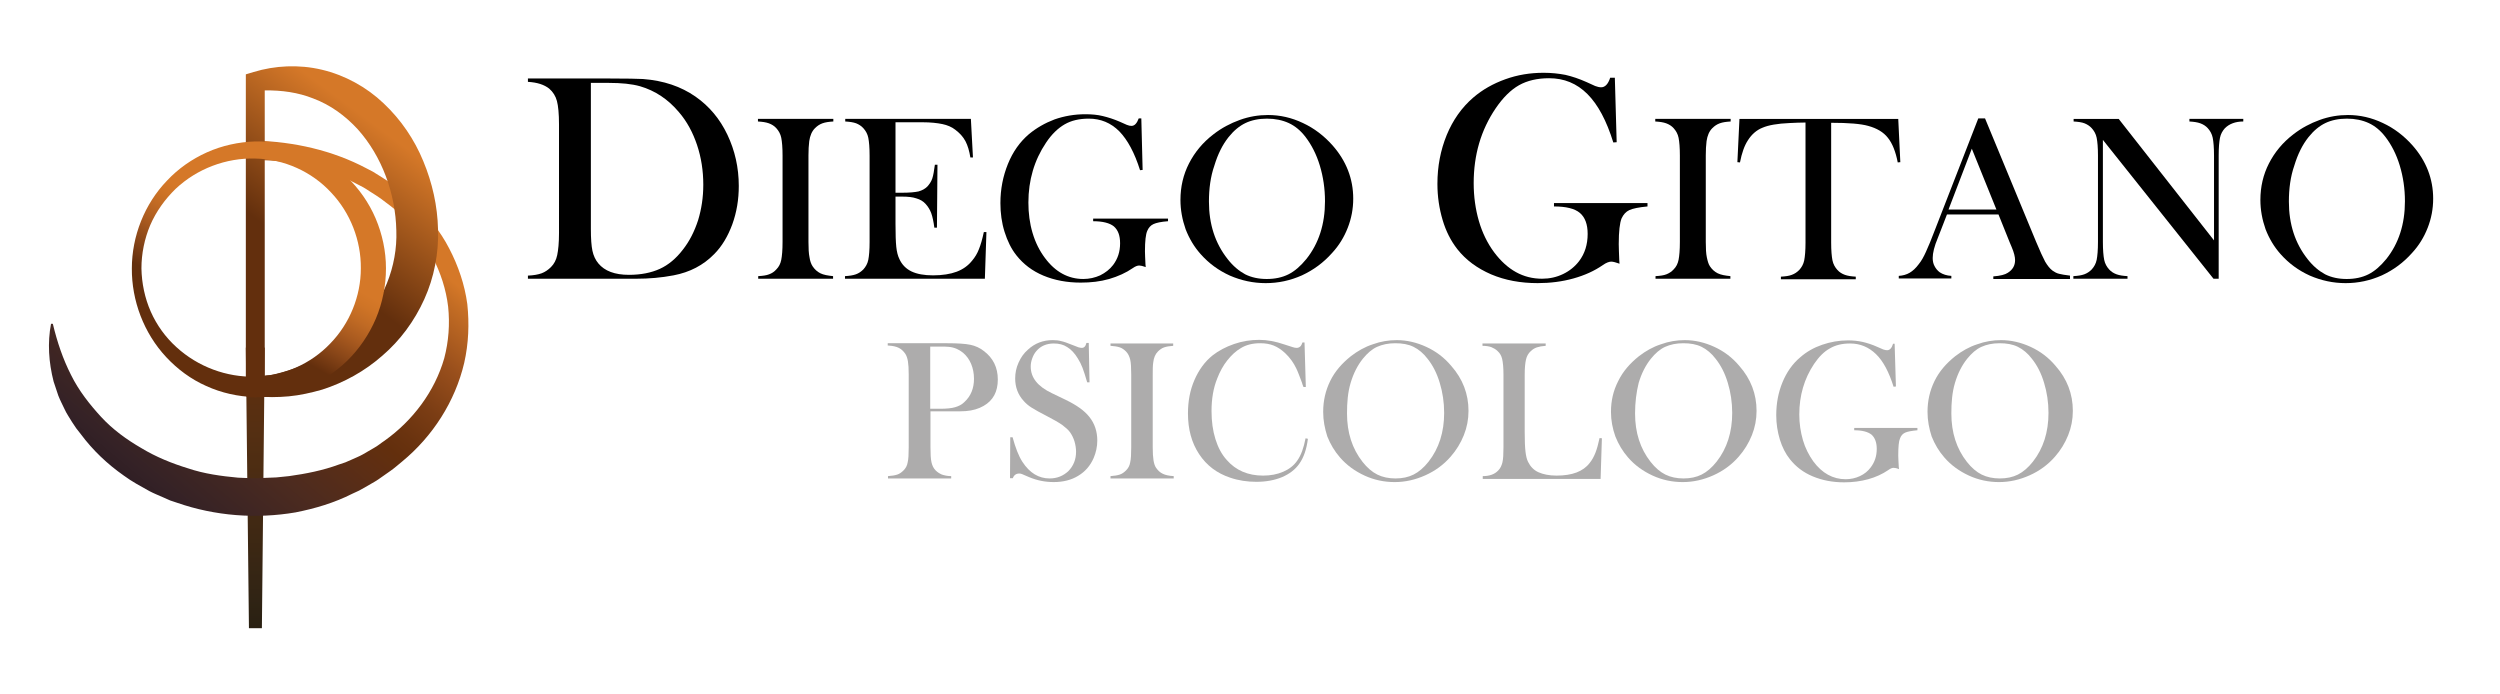 <svg xmlns="http://www.w3.org/2000/svg" xmlns:xlink="http://www.w3.org/1999/xlink" id="Livello_1" x="0px" y="0px" viewBox="0 0 965.1 268" style="enable-background:new 0 0 965.1 268;" xml:space="preserve"><style type="text/css"> .st0{fill:url(#SVGID_1_);} .st1{fill:url(#SVGID_2_);} .st2{fill:url(#SVGID_3_);} .st3{fill:url(#SVGID_4_);} .st4{fill:#ADACAC;}</style><g> <linearGradient id="SVGID_1_" gradientUnits="userSpaceOnUse" x1="98.55" y1="-702.5" x2="98.55" y2="-594.2" gradientTransform="matrix(1 0 0 -1 0 -460)"> <stop offset="0" style="stop-color:#292012"></stop> <stop offset="0.114" style="stop-color:#312414"></stop> <stop offset="0.706" style="stop-color:#552F12"></stop> <stop offset="1" style="stop-color:#632F0D"></stop> </linearGradient> <polygon class="st0" points="102.2,134.2 101.1,242.5 96.1,242.5 94.9,134.2 "></polygon> <linearGradient id="SVGID_2_" gradientUnits="userSpaceOnUse" x1="56" y1="-650.032" x2="151.053" y2="-536.752" gradientTransform="matrix(1 0 0 -1 0 -460)"> <stop offset="0" style="stop-color:#301F25"></stop> <stop offset="4.477349e-02" style="stop-color:#352226"></stop> <stop offset="0.264" style="stop-color:#4D2B1F"></stop> <stop offset="0.42" style="stop-color:#5D2E14"></stop> <stop offset="0.497" style="stop-color:#632F0D"></stop> <stop offset="0.552" style="stop-color:#6A330F"></stop> <stop offset="0.643" style="stop-color:#7B3D14"></stop> <stop offset="0.759" style="stop-color:#994F1C"></stop> <stop offset="0.894" style="stop-color:#C46D24"></stop> <stop offset="0.939" style="stop-color:#D57828"></stop> </linearGradient> <path class="st1" d="M98.6,54.3c14.8,0.4,29.7,3.7,42.9,10.7l2.5,1.3c0.8,0.5,1.6,1,2.4,1.5c1.6,1,3.2,2,4.7,3.1l4.4,3.4 c1.5,1.1,2.8,2.5,4.2,3.8c5.4,5.2,10.2,11,13.7,17.8c3.5,6.7,6,14,7,21.5c0.8,7.6,0.5,15.2-1.2,22.7c-3.5,14.9-12.2,28.4-24,38.1 c-1.5,1.2-2.9,2.5-4.5,3.6l-4.7,3.3c-1.6,1.1-3.3,1.9-4.9,2.9l-2.5,1.4l-2.6,1.2c-6.9,3.5-14.3,5.7-21.9,7.2 c-15.2,2.6-31,1.4-45.7-3.7l-2.7-0.9L63,192c-1.8-0.8-3.6-1.5-5.3-2.4c-3.4-1.9-6.8-3.7-9.9-6c-6.3-4.4-12-9.8-16.6-16 c-0.6-0.8-1.2-1.5-1.8-2.3l-1.6-2.4c-1-1.7-2.1-3.2-2.9-5c-0.8-1.7-1.7-3.4-2.4-5.2l-1.8-5.4c-1.9-7.4-2.4-15-1-22.3h0.7 c1.7,7.1,3.9,13.6,7,19.7c3,6.1,7.2,11.4,11.6,16.2c4.5,4.9,9.9,8.8,15.6,12.1c5.6,3.4,11.8,5.9,18,7.8c6.2,2.1,12.8,3,19.3,3.6 c3.3,0.1,6.6,0.4,9.9,0.1c1.6-0.1,3.3-0.1,4.9-0.2l4.9-0.5c6.5-0.9,13.1-2.2,19.3-4.5l2.4-0.8l2.3-1c1.5-0.7,3.1-1.3,4.5-2.1 l4.3-2.5c1.5-0.8,2.7-1.9,4.1-2.8c10.8-7.7,19.3-18.9,23-31.8c1.7-6.5,2.2-13.2,1.5-19.9c-0.8-6.7-2.9-13.1-6-19.1 c-3-6.1-7.4-11.4-12.2-16.2c-1.3-1.1-2.4-2.4-3.8-3.4l-4.1-3.1c-1.4-1-2.9-1.9-4.3-2.8c-0.7-0.5-1.4-0.9-2.2-1.4l-2.3-1.2 c-12.1-6.5-26-9.4-39.7-9.4v-7.5L98.6,54.3L98.6,54.3z"></path> <linearGradient id="SVGID_3_" gradientUnits="userSpaceOnUse" x1="79.695" y1="-600.006" x2="146.938" y2="-509.759" gradientTransform="matrix(1 0 0 -1 0 -460)"> <stop offset="0.496" style="stop-color:#632F0D"></stop> <stop offset="1" style="stop-color:#D57828"></stop> </linearGradient> <path class="st2" d="M95.1,153c1.5,0.7,4.5,0.2,6.5,0.2l3.4,0.1c2.2,0,4.3-0.1,6.5-0.3c4.3-0.4,8.7-1.4,12.9-2.6 c8.4-2.7,16.4-7.1,23.2-13.1c6.9-5.9,12.4-13.4,16.2-21.8s5.6-17.8,5.3-26.9c-0.2-9.1-2.2-18-5.7-26.4c-3.4-8.3-8.6-16-15.3-22.3 c-6.6-6.3-15-10.9-23.9-13s-18.1-1.6-26.3,0.9l-3,0.9v2.7v59v29.5v14.7v7.4v3.7L95.1,153z M137.9,126.9c-5,5.1-11,9.4-17.7,12.5 c-3.3,1.6-6.9,3.1-10.5,4.1c-1.8,0.5-3.5,1-5.4,1.3l-1.5,0.1l-0.6,0.1v-3.1v-7.4v-14.7V90.4V34.9c6.6-0.1,12.9,0.8,18.7,3.1 c6.7,2.5,12.4,6.7,17.2,11.9c9.4,10.5,14.6,24.9,14.9,39.1C153.5,102.9,147.9,116.6,137.9,126.9z"></path> <linearGradient id="SVGID_4_" gradientUnits="userSpaceOnUse" x1="75.7" y1="-605.73" x2="123.711" y2="-522.572" gradientTransform="matrix(1 0 0 -1 0 -460)"> <stop offset="0.274" style="stop-color:#632F0D"></stop> <stop offset="0.275" style="stop-color:#642F0D"></stop> <stop offset="0.365" style="stop-color:#894618"></stop> <stop offset="0.448" style="stop-color:#A95A1F"></stop> <stop offset="0.523" style="stop-color:#C06A24"></stop> <stop offset="0.587" style="stop-color:#CF7426"></stop> <stop offset="0.632" style="stop-color:#D57828"></stop> </linearGradient> <path class="st3" d="M50.9,103.6c0-12.4,4.9-24.9,13.6-33.9c4.3-4.6,9.6-8.3,15.4-10.9c5.8-2.6,12.2-4,18.6-4.2 c12.8-0.3,25.9,4.6,35.3,13.6c4.7,4.5,8.6,10,11.2,16.1c2.6,6.1,4,12.7,4,19.3s-1.3,13.2-3.9,19.4c-2.6,6.1-6.4,11.7-11.1,16.3 c-9.5,9.2-22.6,14.3-35.6,14c-6.5-0.2-12.9-1.6-18.8-4.3c-5.9-2.6-11.1-6.5-15.4-11.1C55.5,128.6,50.8,116,50.9,103.6z M54.6,103.6 c0.1,5.7,1.3,11.5,3.6,16.7s5.7,9.9,9.9,13.7c8.3,7.6,19.4,11.7,30.4,11.4c11-0.2,21.6-5,29-12.8c7.5-7.7,11.8-18.3,11.8-29 c0.1-10.7-4-21.4-11.5-29.3c-7.4-8-18.1-12.9-29.3-13.1c-11.2-0.3-22.4,3.9-30.7,11.7c-4.1,4-7.5,8.7-9.8,14 C55.8,92.1,54.6,97.9,54.6,103.6z"></path></g><g> <path d="M203.8,106.4c2.2-0.1,3.9-0.4,5.3-0.9c1.3-0.5,2.5-1.3,3.6-2.4c1.2-1.2,2-2.7,2.4-4.6c0.4-1.9,0.7-4.7,0.7-8.6V48.1 c0-4.2-0.3-7.2-0.8-9.1s-1.5-3.5-3-4.8c-1.9-1.5-4.6-2.4-8.2-2.6v-1.3H235c6.9,0,11.3,0.1,13.2,0.2c8,0.6,14.7,2.9,20.3,6.8 c5.3,3.7,9.4,8.6,12.3,14.7s4.4,12.7,4.4,19.8c0,5.2-0.8,10.1-2.5,14.8c-1.7,4.6-4,8.5-7,11.5c-4.2,4.3-9.4,7-15.7,8.2 c-4.7,0.9-9.5,1.3-14.3,1.3h-41.9L203.8,106.4L203.8,106.4z M228.1,32.1v56.3c0,3.7,0.2,6.5,0.6,8.4s1.2,3.6,2.3,4.9 c2.4,2.9,6.3,4.4,11.8,4.4c4.6,0,8.6-0.8,11.9-2.3s6.3-4,8.9-7.4c2.6-3.3,4.5-7.1,5.9-11.4c1.3-4.3,2-8.8,2-13.7 c0-5.4-0.8-10.5-2.4-15.3s-3.9-9.1-7-12.7c-4.2-5-9.2-8.3-15-10c-3.2-0.9-7.2-1.3-12.1-1.3h-6.9V32.1z"></path> <path d="M321.7,45.9v1c-1.7,0.1-3.1,0.3-4.2,0.7c-1.1,0.4-2,1-2.9,1.9c-1.2,1.2-1.9,2.9-2.2,5c-0.2,1.6-0.3,3.4-0.3,5.5v33.4 c0,2.5,0.1,4.5,0.4,5.9c0.2,1.4,0.6,2.6,1.2,3.5c0.8,1.2,1.8,2.1,3,2.7c1.2,0.6,2.9,0.9,4.9,1.1v1h-28.9v-1 c1.8-0.1,3.2-0.3,4.2-0.7c1.1-0.4,2-1,2.8-1.9c1-1,1.6-2.2,1.9-3.7s0.5-3.8,0.5-6.9V60.1c0-3.1-0.2-5.4-0.5-6.9s-1-2.7-1.9-3.7 c-0.8-0.9-1.8-1.5-2.9-1.9s-2.5-0.6-4.2-0.7v-1H321.7z"></path> <path d="M374.8,45.9l0.8,14.9h-1c-0.4-2.5-1-4.6-1.9-6.3c-0.9-1.7-2.2-3.1-3.9-4.4c-1.4-1.1-3.1-1.8-5-2.2 c-1.9-0.4-4.5-0.7-7.7-0.7h-10.4v27.2h2.7c2.7,0,4.8-0.2,6.2-0.5c1.4-0.4,2.5-1,3.4-1.9c0.8-0.9,1.5-1.9,1.9-3.1s0.7-3,1-5.3h1 l-0.2,24.3h-1c-0.3-2.3-0.7-4.2-1.2-5.6s-1.3-2.6-2.2-3.6c-0.9-1-2.1-1.7-3.5-2.1c-1.4-0.5-3.3-0.7-5.5-0.7h-2.6v10.4 c0,4.1,0.1,7.1,0.3,9c0.2,1.9,0.6,3.5,1.2,4.7c1,2.2,2.6,3.8,4.7,4.8s4.9,1.5,8.3,1.5c3.6,0,6.7-0.5,9.1-1.4s4.4-2.3,6-4.3 c1.1-1.3,2-2.8,2.6-4.4c0.7-1.7,1.3-3.8,1.9-6.6h1l-0.6,18h-54v-1c1.7-0.1,3.1-0.3,4.2-0.7s2-1,2.9-1.9c0.9-1,1.6-2.2,1.9-3.7 s0.5-3.8,0.5-6.9V60.1c0-3.1-0.2-5.4-0.5-6.9s-1-2.7-1.9-3.7c-0.8-0.9-1.8-1.5-2.8-1.9c-1.1-0.4-2.5-0.6-4.2-0.7v-1H374.8z"></path> <path d="M440.6,45.9l0.5,19.7l-1,0.1c-2.1-6.7-4.8-11.7-8-15c-3.3-3.3-7.2-4.9-11.8-4.9c-3.6,0-6.7,0.7-9.3,2.2s-5,3.8-7.2,7.1 c-4.5,6.7-6.8,14.4-6.8,23.1c0,4.1,0.5,8,1.6,11.7s2.7,6.9,4.8,9.7c4,5.4,9,8.1,14.8,8.1c2.3,0,4.5-0.5,6.5-1.4c2-1,3.7-2.3,5-4 c1.8-2.4,2.7-5.1,2.7-8.4c0-3-0.8-5.1-2.4-6.5c-1.6-1.3-4.3-2-8-2v-1h28.9v1c-2.7,0.2-4.5,0.6-5.6,1.1s-1.9,1.4-2.4,2.6 c-0.6,1.3-0.9,4-0.9,7.9c0,1.1,0.1,2.8,0.2,5.1l0.1,1c-1.1-0.4-2-0.6-2.5-0.6c-0.7,0-1.5,0.3-2.5,1c-2.6,1.8-5.7,3.2-9.1,4.2 c-3.5,1-7.1,1.4-11,1.4c-5.3,0-10.1-0.9-14.4-2.7s-7.7-4.4-10.4-7.8c-2-2.5-3.5-5.6-4.6-9.1s-1.6-7.2-1.6-11.1 c0-5.4,1-10.4,2.9-15.1s4.6-8.5,8.1-11.5c2.9-2.4,6.2-4.3,9.9-5.7c3.7-1.3,7.7-2,11.9-2c2.4,0,4.7,0.2,6.7,0.7 c2.1,0.5,4.3,1.2,6.6,2.2l2.7,1.2c0.7,0.3,1.3,0.4,1.8,0.4c1.2,0,2.1-1,2.8-2.9h1V45.9z"></path> <path d="M455.7,77.2c0-5.1,1.1-9.8,3.3-14.1c2.2-4.3,5.3-8.1,9.5-11.3c3.1-2.4,6.5-4.2,10.1-5.5s7.2-1.9,10.9-1.9 c4.6,0,9.1,1,13.5,3.1c4.3,2,8.1,4.9,11.4,8.6c5.3,6,8,12.9,8,20.6c0,3.9-0.7,7.6-2.1,11.2c-1.4,3.6-3.4,6.9-6.1,9.8 c-3.3,3.7-7.1,6.5-11.6,8.6c-4.5,2-9.1,3-14,3c-4.8,0-9.4-1-13.8-2.9c-4.4-2-8.1-4.7-11.3-8.3c-2.5-2.8-4.4-6-5.8-9.6 C456.4,84.8,455.7,81,455.7,77.2z M466.7,77.8c0,8.8,2.4,16.1,7.2,22.2c2.1,2.7,4.4,4.6,6.8,5.9c2.4,1.2,5.2,1.8,8.3,1.8 c3.2,0,6-0.6,8.4-1.8s4.7-3.2,6.9-5.9c4.8-6,7.2-13.5,7.2-22.3c0-4.9-0.7-9.5-2-13.8s-3.2-8-5.5-11c-1.9-2.5-4.1-4.3-6.5-5.4 s-5.2-1.7-8.4-1.7s-6,0.6-8.3,1.7s-4.5,2.9-6.5,5.4c-2.4,3-4.2,6.7-5.5,11C467.3,68.2,466.7,72.9,466.7,77.8z"></path> <path d="M623.4,30.3l0.7,24.6l-1.3,0.1c-2.6-8.4-5.9-14.6-10-18.7s-9-6.1-14.8-6.1c-4.5,0-8.4,0.9-11.6,2.7c-3.2,1.8-6.2,4.8-9,8.9 c-5.7,8.4-8.5,18-8.5,28.9c0,5.2,0.7,10.1,2,14.6s3.3,8.6,5.9,12.1c5.1,6.8,11.2,10.2,18.5,10.2c2.9,0,5.6-0.6,8.1-1.8 s4.6-2.9,6.2-5c2.2-2.9,3.3-6.4,3.3-10.5c0-3.7-1-6.4-3-8.1s-5.4-2.5-10-2.5v-1.3H636v1.3c-3.3,0.3-5.7,0.8-7,1.4s-2.3,1.7-3,3.2 c-0.7,1.7-1.1,5-1.1,9.9c0,1.4,0.1,3.5,0.2,6.3l0.1,1.3c-1.4-0.5-2.5-0.8-3.2-0.8c-0.8,0-1.9,0.4-3.2,1.3c-3.3,2.3-7.1,4-11.4,5.2 c-4.3,1.2-8.9,1.8-13.8,1.8c-6.6,0-12.6-1.1-18-3.4c-5.3-2.3-9.7-5.5-13-9.7c-2.5-3.2-4.4-6.9-5.7-11.3s-2-9-2-13.9 c0-6.8,1.2-13,3.6-18.9c2.4-5.8,5.8-10.6,10.2-14.4c3.6-3.1,7.7-5.4,12.4-7.1c4.7-1.7,9.6-2.5,14.8-2.5c3,0,5.8,0.3,8.4,0.8 c2.6,0.6,5.3,1.5,8.2,2.8l3.3,1.5c0.8,0.3,1.6,0.5,2.3,0.5c1.5,0,2.7-1.2,3.5-3.7h1.8V30.3z"></path> <path d="M668.1,45.9v1c-1.7,0.1-3.1,0.3-4.2,0.7c-1.1,0.4-2,1-2.9,1.9c-1.2,1.2-1.9,2.9-2.2,5c-0.2,1.6-0.3,3.4-0.3,5.5v33.4 c0,2.5,0.1,4.5,0.4,5.9s0.6,2.6,1.2,3.5c0.8,1.2,1.8,2.1,3,2.7c1.2,0.6,2.9,0.9,4.9,1.1v1h-28.9v-1c1.8-0.1,3.2-0.3,4.2-0.7 s2-1,2.8-1.9c1-1,1.6-2.2,1.9-3.7s0.5-3.8,0.5-6.9V60.1c0-3.1-0.2-5.4-0.5-6.9s-1-2.7-1.9-3.7c-0.8-0.9-1.8-1.5-2.9-1.9 c-1.1-0.4-2.5-0.6-4.2-0.7v-1H668.1z"></path> <path d="M696.9,47.3c-1.9,0-3.9,0.1-6.1,0.2c-4.6,0.2-8.1,0.8-10.4,1.8c-2.3,0.9-4.2,2.6-5.6,4.8c-1.4,2.1-2.4,5-3.1,8.6l-1-0.1 l0.8-16.7h61.3l0.8,16.7l-1,0.1c-0.8-4.2-2.1-7.4-3.8-9.5c-1.7-2.2-4.3-3.7-7.6-4.6c-2.8-0.8-7.6-1.2-14.3-1.2v46.2 c0,3.1,0.2,5.4,0.5,6.9s1,2.7,1.9,3.7c0.8,0.9,1.8,1.5,2.9,1.9c1.1,0.4,2.5,0.6,4.2,0.7v1h-28.9v-1c1.8-0.1,3.2-0.3,4.2-0.7 c1.1-0.4,2-1,2.9-1.9c0.9-1,1.6-2.2,1.9-3.7s0.5-3.8,0.5-6.9V47.3H696.9z"></path> <path d="M799.2,107.7h-29.7v-1c2.7-0.2,4.6-0.7,5.6-1.4c1.9-1.2,2.8-2.8,2.8-4.9c0-1.2-0.4-2.9-1.3-5l-0.8-1.9l-4.3-10.7h-19.9 l-2.4,6.2l-1.1,2.8c-1.4,3.3-2,5.9-2,7.8c0,1.1,0.2,2.2,0.7,3.1c0.5,1,1.2,1.8,2,2.4c1.2,0.8,2.7,1.3,4.5,1.4v1H733v-1 c1.6-0.1,3-0.5,4.2-1.2s2.4-1.8,3.5-3.3c1-1.2,1.9-2.8,2.8-4.8c0.9-1.9,2.1-4.9,3.6-8.8l16.6-42.7h2.6L786,93.3 c1.5,3.6,2.7,6.2,3.5,7.7c0.9,1.5,1.8,2.7,2.9,3.5c0.7,0.5,1.6,1,2.5,1.2s2.3,0.5,4.2,0.7v1.3H799.2z M770.7,80.9l-9.5-23.5 l-9,23.5H770.7z"></path> <path d="M811.8,54v39.4c0,3.1,0.2,5.4,0.5,6.9s1,2.7,1.9,3.7c0.8,0.9,1.8,1.5,2.9,1.9c1.1,0.4,2.5,0.6,4.2,0.7v1h-20.9v-1 c1.7-0.1,3.1-0.3,4.2-0.7c1.1-0.4,2-1,2.9-1.9c0.9-1,1.6-2.2,1.9-3.7s0.5-3.8,0.5-6.9V60c0-3-0.2-5.3-0.5-6.8s-1-2.7-1.9-3.7 c-0.8-0.9-1.8-1.5-2.8-1.9s-2.5-0.6-4.2-0.7v-1h17.4l36.8,46.9V60.1c0-3.1-0.2-5.4-0.5-6.9s-1-2.7-1.9-3.7 c-0.8-0.9-1.8-1.5-2.9-1.9s-2.5-0.6-4.2-0.7v-1H866v1c-3,0-5.4,0.9-7.1,2.6c-0.9,1-1.6,2.2-1.9,3.7s-0.5,3.8-0.5,6.8v47.6h-2 L811.8,54z"></path> <path d="M872.6,77.2c0-5.1,1.1-9.8,3.3-14.1c2.2-4.3,5.3-8.1,9.5-11.3c3.1-2.4,6.5-4.2,10.1-5.5s7.2-1.9,10.9-1.9 c4.6,0,9.1,1,13.5,3.1c4.3,2,8.1,4.9,11.4,8.6c5.3,6,8,12.9,8,20.6c0,3.9-0.7,7.6-2.1,11.2c-1.4,3.6-3.4,6.9-6.1,9.8 c-3.3,3.7-7.1,6.5-11.6,8.6c-4.5,2-9.1,3-14,3c-4.8,0-9.4-1-13.8-2.9c-4.4-2-8.1-4.7-11.3-8.3c-2.5-2.8-4.4-6-5.8-9.6 C873.3,84.8,872.6,81,872.6,77.2z M883.6,77.8c0,8.8,2.4,16.1,7.2,22.2c2.1,2.7,4.4,4.6,6.8,5.9c2.4,1.2,5.2,1.8,8.3,1.8 c3.2,0,6-0.6,8.4-1.8s4.7-3.2,6.9-5.9c4.8-6,7.2-13.5,7.2-22.3c0-4.9-0.7-9.5-2-13.8s-3.2-8-5.5-11c-1.9-2.5-4.1-4.3-6.5-5.4 s-5.2-1.7-8.4-1.7s-6,0.6-8.3,1.7s-4.5,2.9-6.5,5.4c-2.4,3-4.2,6.7-5.5,11C884.2,68.2,883.6,72.9,883.6,77.8z"></path></g><g> <path class="st4" d="M359.2,159v13.7c0,2.6,0.1,4.5,0.4,5.8c0.3,1.3,0.8,2.3,1.6,3.1c0.7,0.7,1.5,1.2,2.4,1.6 c0.9,0.3,2.1,0.6,3.6,0.6v0.9h-24.4v-0.9c1.5-0.1,2.7-0.3,3.6-0.6c0.9-0.3,1.7-0.9,2.4-1.6c0.8-0.8,1.4-1.8,1.6-3.1 c0.3-1.2,0.4-3.2,0.4-5.8v-28.1c0-2.2-0.1-3.9-0.3-5.1s-0.5-2.1-1-2.9c-0.7-1-1.5-1.8-2.5-2.3c-1-0.5-2.3-0.8-4-0.9h-0.3v-0.9h23 c4,0,7,0.2,8.9,0.6c1.9,0.4,3.7,1.2,5.2,2.4c3.6,2.7,5.4,6.4,5.4,11c0,4.7-1.8,8.1-5.5,10.2c-1.9,1.1-4.2,1.8-6.9,2 c-0.9,0.1-3,0.1-6.3,0.1H359.2z M359.2,157.8h3.7c2.5,0,4.5-0.2,5.8-0.6c1.4-0.4,2.6-1,3.6-2c2.5-2.3,3.7-5.3,3.7-9 c0-2.1-0.4-4-1.1-5.7c-0.7-1.7-1.8-3.2-3.1-4.3c-1.6-1.3-3.4-2.1-5.5-2.3c-0.6-0.1-1.9-0.1-4-0.1h-3.2V157.8z"></path> <path class="st4" d="M389.9,184.6l0.1-15.8l0.9,0c1.1,4,2.3,7.2,3.8,9.5c2.8,4.3,6.3,6.4,10.5,6.4c2.9,0,5.3-1,7.3-2.9 c1.9-2,2.9-4.4,2.9-7.4c0-1.3-0.2-2.6-0.6-4c-0.4-1.3-1-2.5-1.7-3.5c-0.7-1-1.8-1.9-3.1-2.9c-1.3-0.9-3.4-2.1-6.1-3.5 c-2.4-1.2-4.3-2.3-5.6-3.1c-1.3-0.8-2.3-1.7-3.1-2.6c-2.2-2.4-3.3-5.3-3.3-8.7c0-2.1,0.4-4.1,1.3-6.1c0.9-2,2-3.6,3.6-5 c2.7-2.5,5.9-3.7,9.6-3.7c1.2,0,2.3,0.1,3.3,0.4c1,0.2,2.4,0.7,4.1,1.4c1.3,0.5,2.1,0.8,2.6,1c0.5,0.1,0.9,0.2,1.2,0.2 c0.9,0,1.5-0.6,1.8-1.9h0.9l0.3,15.2h-0.9c-0.7-2.4-1.3-4.3-1.8-5.6c-0.5-1.3-1.1-2.5-1.8-3.6c-1.2-2-2.6-3.5-4.1-4.4 c-1.5-1-3.2-1.4-5.2-1.4c-2.8,0-5.1,1-6.7,2.9c-0.7,0.8-1.2,1.7-1.6,2.8c-0.4,1.1-0.6,2.1-0.6,3.2c0,4.3,2.7,7.7,8.2,10.3l5.4,2.6 c4.1,2,7.1,4.1,9,6.5c2.1,2.6,3.1,5.7,3.1,9.2c0,2.3-0.5,4.6-1.4,6.7c-1.3,3-3.3,5.3-6,6.9c-2.6,1.6-5.8,2.4-9.4,2.4 c-3.3,0-6.4-0.6-9.5-1.9c-1.6-0.7-2.5-1.1-2.8-1.2c-0.3-0.1-0.6-0.2-1-0.2c-1.2,0-2.1,0.6-2.5,1.8H389.9z"></path> <path class="st4" d="M452.9,132.6v0.9c-1.5,0.1-2.6,0.3-3.5,0.6c-0.9,0.3-1.7,0.9-2.4,1.6c-1,1-1.6,2.4-1.8,4.2 c-0.2,1.3-0.2,2.9-0.2,4.7v28.1c0,2.1,0.1,3.8,0.3,5c0.2,1.2,0.5,2.2,1,2.9c0.7,1,1.5,1.8,2.6,2.3c1,0.5,2.4,0.8,4.2,0.9v0.9h-24.4 v-0.9c1.5-0.1,2.7-0.3,3.6-0.6c0.9-0.3,1.7-0.9,2.4-1.6c0.8-0.8,1.4-1.8,1.6-3.1c0.3-1.2,0.4-3.2,0.4-5.8v-28.1 c0-2.6-0.1-4.6-0.4-5.8c-0.3-1.2-0.8-2.3-1.6-3.1c-0.7-0.7-1.5-1.3-2.4-1.6c-0.9-0.3-2.1-0.5-3.6-0.6v-0.9H452.9z"></path> <path class="st4" d="M503.6,132.3l0.5,17.1h-0.9c-0.3-0.7-0.5-1.3-0.6-1.7c-0.9-2.4-1.6-4.3-2.2-5.5c-1-2.1-2.4-4.1-4.3-5.9 c-1.4-1.3-2.9-2.3-4.4-2.9c-1.5-0.6-3.2-0.9-5.2-0.9c-2.9,0-5.4,0.6-7.5,1.9c-1.9,1.1-3.6,2.7-5.2,4.7c-1.6,2-2.9,4.4-3.9,7 c-1.5,3.7-2.2,7.9-2.2,12.6c0,4,0.5,7.6,1.5,10.8c1,3.2,2.4,5.9,4.4,8.1c3.5,4,8.2,6,14,6c2.9,0,5.5-0.5,7.8-1.5 c2.3-1,4.1-2.4,5.4-4.3c1.5-2.1,2.5-5,3.2-8.6l0.9,0.2c-0.5,4-1.6,7.2-3.3,9.6c-1.6,2.3-3.9,4-6.7,5.2c-2.9,1.2-6.2,1.8-9.9,1.8 c-3.5,0-6.9-0.5-10.1-1.6c-5.1-1.7-9.1-4.7-12-9.1c-2.9-4.4-4.3-9.6-4.3-15.7c0-4.7,0.8-9,2.5-12.9c1.7-3.9,4-7.1,7-9.5 c2.3-1.8,5.1-3.3,8.3-4.4c3.2-1.1,6.4-1.6,9.7-1.6c3.1,0,6.3,0.6,9.8,1.8l3.1,1c0.6,0.2,1.1,0.3,1.6,0.3c0.6,0,1.2-0.3,1.6-0.8 c0.2-0.3,0.4-0.7,0.6-1.3H503.6z"></path> <path class="st4" d="M510.8,159c0-4.3,0.9-8.2,2.7-11.9c1.8-3.7,4.5-6.8,8-9.6c2.6-2,5.4-3.6,8.5-4.6c3-1.1,6.1-1.6,9.2-1.6 c3.9,0,7.7,0.9,11.4,2.6c3.7,1.7,6.9,4.1,9.6,7.3c4.5,5.1,6.7,10.9,6.7,17.4c0,3.3-0.6,6.4-1.8,9.4c-1.2,3-2.9,5.8-5.1,8.3 c-2.7,3.1-6,5.5-9.8,7.2s-7.7,2.6-11.8,2.6c-4,0-7.9-0.8-11.6-2.5c-3.7-1.7-6.9-4-9.5-7c-2.1-2.4-3.7-5.1-4.9-8.1 C511.4,165.4,510.8,162.3,510.8,159z M520,159.6c0,7.4,2,13.6,6,18.7c1.8,2.3,3.7,3.9,5.7,4.9s4.4,1.5,7,1.5c2.7,0,5-0.5,7-1.5 c2-1,4-2.7,5.8-5c4-5.1,6-11.4,6-18.8c0-4.1-0.6-8-1.7-11.6c-1.1-3.7-2.7-6.8-4.7-9.3c-1.6-2.1-3.4-3.6-5.4-4.6s-4.4-1.4-7.1-1.4 c-2.7,0-5,0.5-7,1.4c-2,0.9-3.8,2.5-5.5,4.6c-2,2.5-3.6,5.6-4.7,9.3S520,155.4,520,159.6z"></path> <path class="st4" d="M572.4,184.7v-0.9c2.6,0,4.6-0.7,6-2.2c0.8-0.8,1.3-1.9,1.6-3.1c0.3-1.3,0.4-3.2,0.4-5.8v-28.1 c0-2.7-0.2-4.7-0.5-6c-0.3-1.3-0.9-2.3-1.8-3.1c-0.7-0.7-1.5-1.1-2.4-1.5c-0.9-0.3-2-0.5-3.4-0.5v-0.9h24.4v0.9 c-1.4,0.1-2.5,0.3-3.4,0.6c-0.9,0.3-1.7,0.8-2.4,1.5c-0.9,0.8-1.5,1.9-1.8,3.2s-0.5,3.2-0.5,5.9v22c0,3.4,0.1,5.9,0.3,7.6 c0.2,1.7,0.5,3,1,4c0.9,1.8,2.2,3.2,4,4s4.1,1.3,7,1.3c3,0,5.6-0.4,7.7-1.2c2.1-0.8,3.8-2,5.1-3.7c0.9-1.1,1.6-2.4,2.2-3.9 c0.6-1.5,1.1-3.4,1.6-5.7l0.9,0.1l-0.5,15.7H572.4z"></path> <path class="st4" d="M621.9,159c0-4.3,0.9-8.2,2.8-11.9c1.8-3.7,4.5-6.8,8-9.6c2.6-2,5.4-3.6,8.5-4.6c3-1.1,6.1-1.6,9.2-1.6 c3.9,0,7.7,0.9,11.4,2.6c3.7,1.7,6.9,4.1,9.6,7.3c4.5,5.1,6.7,10.9,6.7,17.4c0,3.3-0.6,6.4-1.8,9.4c-1.2,3-2.9,5.8-5.1,8.3 c-2.7,3.1-6,5.5-9.8,7.2c-3.8,1.7-7.7,2.6-11.8,2.6c-4,0-7.9-0.8-11.6-2.5c-3.7-1.7-6.9-4-9.5-7c-2.1-2.4-3.7-5.1-4.9-8.1 C622.5,165.4,621.9,162.3,621.9,159z M631.2,159.6c0,7.4,2,13.6,6,18.7c1.8,2.3,3.7,3.9,5.7,4.9c2,1,4.4,1.5,7,1.5 c2.7,0,5-0.5,7-1.5c2-1,4-2.7,5.8-5c4-5.1,6-11.4,6-18.8c0-4.1-0.6-8-1.7-11.6c-1.1-3.7-2.7-6.8-4.7-9.3c-1.6-2.1-3.4-3.6-5.4-4.6 c-2-1-4.4-1.4-7.1-1.4c-2.7,0-5,0.5-7,1.4c-2,0.9-3.8,2.5-5.5,4.6c-2,2.5-3.6,5.6-4.7,9.3C631.7,151.4,631.2,155.4,631.2,159.6z"></path> <path class="st4" d="M731.4,132.6l0.5,16.6l-0.9,0.1c-1.8-5.7-4-9.9-6.8-12.6s-6.1-4.1-10-4.1c-3,0-5.6,0.6-7.8,1.9 c-2.2,1.2-4.2,3.2-6.1,6c-3.8,5.7-5.7,12.2-5.7,19.5c0,3.5,0.5,6.8,1.4,9.9c0.9,3.1,2.3,5.8,4,8.2c3.4,4.6,7.6,6.9,12.5,6.9 c1.9,0,3.8-0.4,5.5-1.2c1.7-0.8,3.1-1.9,4.2-3.4c1.5-2,2.3-4.3,2.3-7.1c0-2.5-0.7-4.3-2-5.5c-1.4-1.1-3.6-1.7-6.7-1.7v-0.9h24.4 v0.9c-2.2,0.2-3.8,0.5-4.7,0.9c-0.9,0.4-1.6,1.1-2,2.2c-0.5,1.1-0.7,3.3-0.7,6.7c0,0.9,0.1,2.3,0.2,4.3l0.1,0.9 c-1-0.4-1.7-0.5-2.1-0.5c-0.6,0-1.3,0.3-2.1,0.9c-2.2,1.5-4.8,2.7-7.7,3.5c-2.9,0.8-6,1.2-9.3,1.2c-4.5,0-8.5-0.8-12.1-2.3 c-3.6-1.5-6.5-3.7-8.8-6.6c-1.7-2.1-3-4.7-3.9-7.6c-0.9-3-1.4-6.1-1.4-9.4c0-4.6,0.8-8.8,2.4-12.7s3.9-7.2,6.9-9.7 c2.4-2.1,5.2-3.7,8.4-4.8c3.2-1.1,6.5-1.7,10-1.7c2,0,3.9,0.2,5.7,0.6c1.7,0.4,3.6,1,5.6,1.9l2.3,1c0.6,0.2,1.1,0.3,1.5,0.3 c1,0,1.8-0.8,2.3-2.5H731.4z"></path> <path class="st4" d="M744.1,159c0-4.3,0.9-8.2,2.7-11.9c1.8-3.7,4.5-6.8,8-9.6c2.6-2,5.4-3.6,8.5-4.6c3-1.1,6.1-1.6,9.2-1.6 c3.9,0,7.7,0.9,11.4,2.6c3.7,1.7,6.9,4.1,9.6,7.3c4.5,5.1,6.7,10.9,6.7,17.4c0,3.3-0.6,6.4-1.8,9.4s-2.9,5.8-5.1,8.3 c-2.7,3.1-6,5.5-9.8,7.2c-3.8,1.7-7.7,2.6-11.8,2.6c-4,0-7.9-0.8-11.6-2.5c-3.7-1.7-6.9-4-9.5-7c-2.1-2.4-3.7-5.1-4.9-8.1 C744.7,165.4,744.1,162.3,744.1,159z M753.3,159.6c0,7.4,2,13.6,6,18.7c1.8,2.3,3.7,3.9,5.7,4.9s4.4,1.5,7,1.5c2.7,0,5-0.5,7-1.5 c2-1,4-2.7,5.8-5c4-5.1,6-11.4,6-18.8c0-4.1-0.6-8-1.7-11.6c-1.1-3.7-2.7-6.8-4.7-9.3c-1.6-2.1-3.4-3.6-5.4-4.6 c-2-1-4.4-1.4-7.1-1.4c-2.7,0-5,0.5-7,1.4c-2,0.9-3.8,2.5-5.5,4.6c-2,2.5-3.6,5.6-4.7,9.3S753.3,155.4,753.3,159.6z"></path></g></svg>